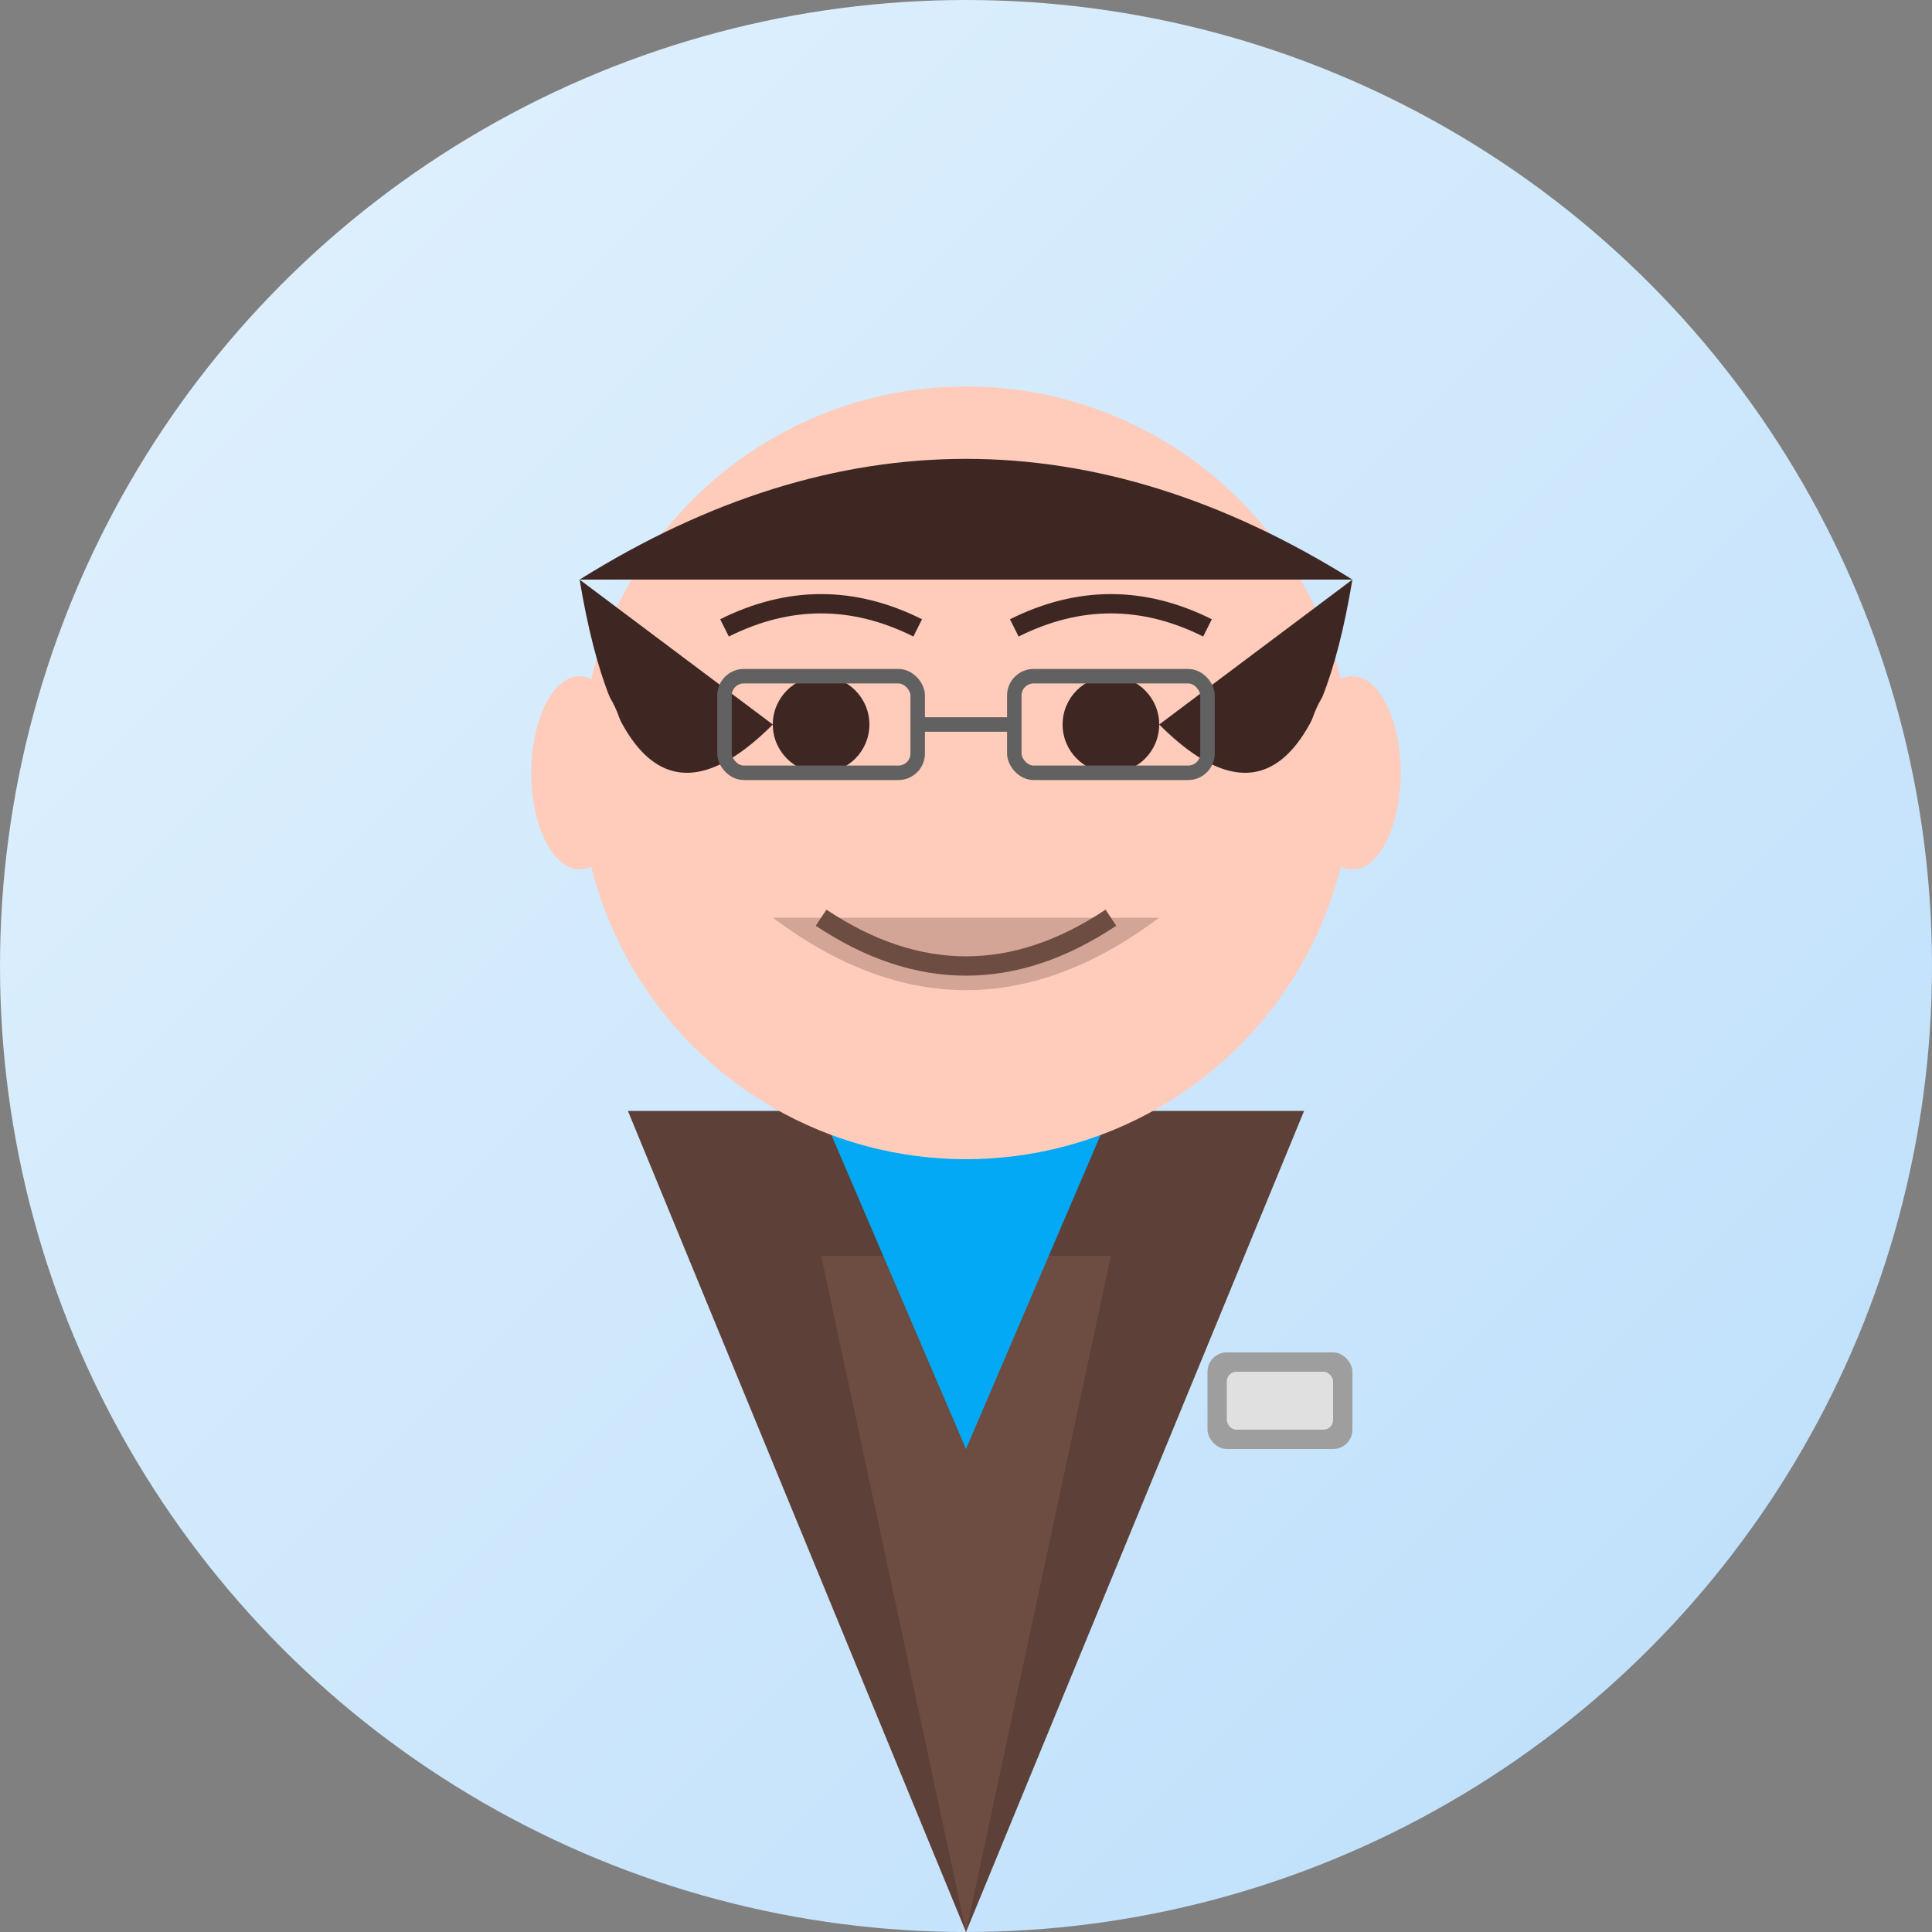 <svg width="200" height="200" xmlns="http://www.w3.org/2000/svg">
  <rect width="100%" height="100%" fill="#808080" stroke="none"/>
  <defs>
    <linearGradient id="bg-gradient" x1="0%" y1="0%" x2="100%" y2="100%">
      <stop offset="0%" style="stop-color:#e3f2fd;stop-opacity:1" />
      <stop offset="100%" style="stop-color:#bbdefb;stop-opacity:1" />
    </linearGradient>
  </defs>
  
  <!-- Background Circle -->
  <circle cx="100" cy="100" r="100" fill="url(#bg-gradient)"/>
  
  <!-- Product manager professional -->
  
  <!-- Business casual outfit -->
  <path d="M65 115 L100 200 L135 115 Z" fill="#5d4037"/>
  <path d="M85 130 L100 200 L115 130 Z" fill="#6d4c41"/>
  
  <!-- Shirt underneath -->
  <path d="M85 115 L100 150 L115 115 Z" fill="#03a9f4"/>
  
  <!-- Head -->
  <circle cx="100" cy="80" r="40" fill="#ffccbc"/>
  
  <!-- Hair (product leader style - short, modern) -->
  <path d="M60 60 Q 100 35 140 60" fill="#3e2723"/>
  <path d="M60 60 Q 65 90 80 75" fill="#3e2723"/>
  <path d="M140 60 Q 135 90 120 75" fill="#3e2723"/>
  
  <!-- Stubble/light beard -->
  <path d="M80 95 Q 100 110 120 95" fill="#6d4c41" opacity="0.3"/>
  
  <!-- Ears -->
  <ellipse cx="60" cy="80" rx="5" ry="10" fill="#ffccbc"/>
  <ellipse cx="140" cy="80" rx="5" ry="10" fill="#ffccbc"/>
  
  <!-- Face features -->
  <ellipse cx="85" cy="75" rx="5" ry="5" fill="#3e2723"/>
  <ellipse cx="115" cy="75" rx="5" ry="5" fill="#3e2723"/>
  
  <!-- Eyebrows -->
  <path d="M75 65 Q 85 60 95 65" stroke="#3e2723" stroke-width="2" fill="none"/>
  <path d="M105 65 Q 115 60 125 65" stroke="#3e2723" stroke-width="2" fill="none"/>
  
  <!-- Smile -->
  <path d="M85 95 Q 100 105 115 95" stroke="#6d4c41" stroke-width="2" fill="none"/>
  
  <!-- Modern eyeglasses -->
  <rect x="75" y="70" width="20" height="10" rx="2" stroke="#616161" stroke-width="1.5" fill="none"/>
  <rect x="105" y="70" width="20" height="10" rx="2" stroke="#616161" stroke-width="1.5" fill="none"/>
  <line x1="95" y1="75" x2="105" y2="75" stroke="#616161" stroke-width="1.5"/>
  
  <!-- Watch -->
  <rect x="125" y="140" width="15" height="10" rx="2" fill="#9e9e9e"/>
  <rect x="127" y="142" width="11" height="6" rx="1" fill="#e0e0e0"/>
</svg> 